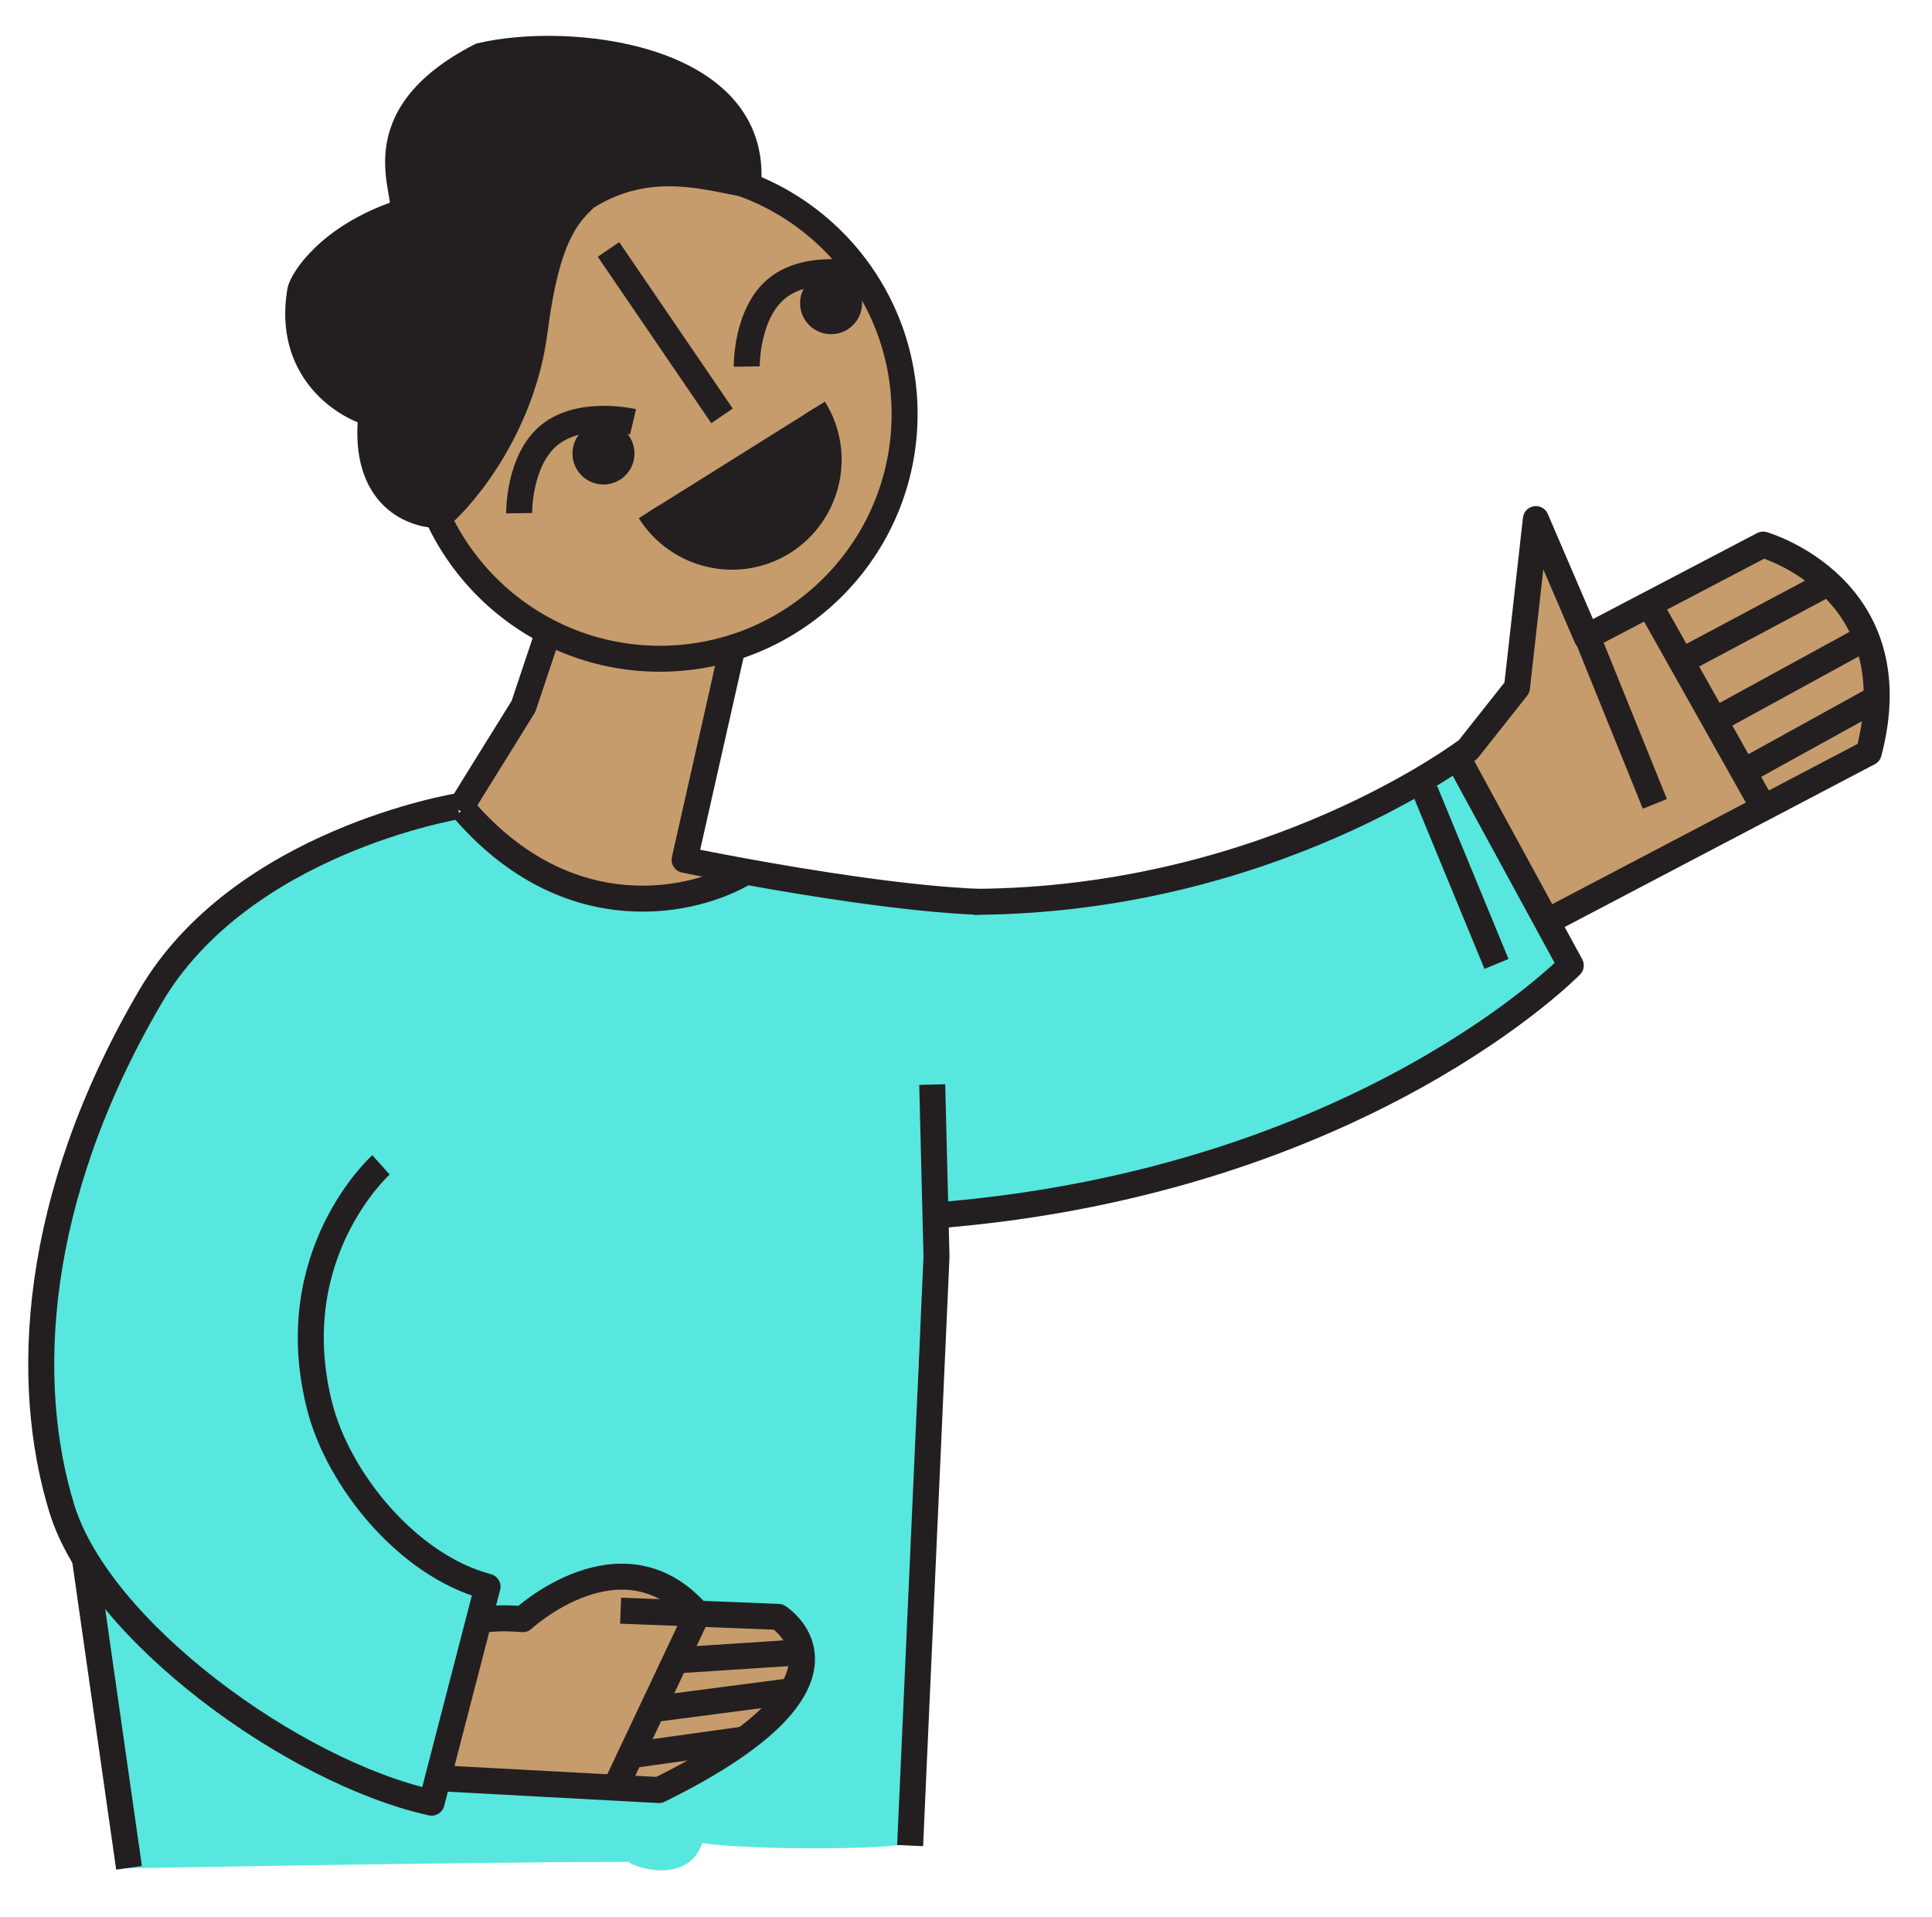 <svg width="244" height="242" viewBox="0 0 244 242" fill="none" xmlns="http://www.w3.org/2000/svg">
<path d="M182.5 96C143 117 116 114.5 93.301 110.841C80.904 119.106 64.211 108.485 57.414 102.141C48.061 103.663 36.117 110.025 31.314 113.016C10.235 130.705 4.507 158.241 6.723 182.236L7.014 183.504C11.477 202.901 14.611 216.519 15.689 235.898C16.975 235.898 59.118 235.105 79.426 235.081C79.693 235.649 86.831 238.161 88.698 232.711C94.316 233.617 113.162 233.581 114.467 232.711C115.772 231.841 114.417 174.913 117.498 153.525C161 147.5 177 137 198 122.5C192.834 114.162 184.022 98.175 182.5 96Z" fill="#57E7DF"/>
<path fill-rule="evenodd" clip-rule="evenodd" d="M111.339 42.437C110.742 38.463 107.569 33.983 105.661 31.752C102.212 27.635 95.18 22.681 89.5 23.392C88.436 23.56 85.288 21.268 84.811 22.134C83.043 22.605 79.189 20.501 79.372 22.134C77.578 21.609 74.53 24.952 72.829 25.279C69.855 25.993 71.282 27.547 70.28 30.208C69.498 30.298 69.71 33.05 69.005 33.352C65.975 31.789 64.528 33.127 61.447 35.269C57.247 38.222 54.826 43.98 54.599 49.185C53.492 50.494 52.886 51.934 52.783 53.503C51.523 60.158 55.269 67.615 59.66 72.35C62.295 75.204 65.702 77.613 69.302 79.162C69.374 79.231 69.517 79.228 69.59 79.297C69.385 79.658 69.251 80.018 69.047 80.379C68.362 81.464 67.891 82.615 67.35 83.768C66.946 84.704 66.542 85.64 66.136 86.505C65.463 88.089 64.861 89.67 64.259 91.252C64.79 89.863 65.184 91 64.534 91.629C63.169 91.164 65.621 92.923 64.259 92.601C63.114 92.344 64.587 94.174 63.389 94.702C62.965 94.855 61.94 96.411 62.023 96.908C62.118 97.831 59.72 98.596 60.448 99.219C60.445 101.996 58.037 98.814 59.732 101.122C60.307 107.091 67.659 110.612 72.823 112.051C76.266 113.034 82.414 113.95 87.014 112.768C87.157 112.764 87.299 112.761 87.37 112.759C90.287 112.615 93.098 112.654 94.451 109.771C94.873 109.547 86.669 108.863 87.014 108.428C87.499 107.846 87.952 106.072 87.37 105.588C86.278 104.618 89.234 103.721 88.213 102.749C88.048 101.828 89.61 101.56 88.661 100.658C88.078 100.102 89.9 99.541 89.109 99.276C88.232 99.812 89.108 98.308 89.653 98.529C89.929 98.166 89.314 97.689 89.446 97.259C89.51 96.972 90.319 96.66 90.383 96.374C90.372 95.947 90.292 95.593 90.141 95.24C90.139 95.169 90.139 95.169 90.138 95.098C91.571 92.57 91.925 89.641 92.28 86.712C92.606 85.493 92.859 84.204 93.185 82.986C94.443 82.029 95.554 80.862 96.232 79.491C100.59 80.024 104.557 76.294 107.041 73.027C108.281 71.358 109.168 69.769 109.697 68.118C112.24 64.423 113.957 58.967 113.625 54.203C113.877 49.995 113.483 45.589 111.339 42.437Z" fill="#C69C6D"/>
<path fill-rule="evenodd" clip-rule="evenodd" d="M84.111 83.166C101.172 82.743 114.66 68.57 114.237 51.508C113.815 34.447 99.641 20.959 82.58 21.382C65.518 21.805 52.03 35.978 52.453 53.04C52.876 70.101 67.05 83.589 84.111 83.166Z" stroke="#231F20" stroke-width="3.281" stroke-linejoin="round"/>
<path d="M92.69 80.967L86.46 108.565C86.46 108.565 89.566 109.214 94.22 110.061M123.693 113.877C114.48 113.505 102.119 111.498 94.22 110.061M117.735 136.941L118.274 158.701L114.943 233.033M94.22 110.061C87.894 113.906 71.898 117.709 58.519 102.166" stroke="#231F20" stroke-width="3.281" stroke-linejoin="round"/>
<path d="M69.515 79.021L66.112 89.187L57.974 102.3" stroke="#231F20" stroke-width="3.281" stroke-linejoin="round"/>
<path d="M65.565 64.8C65.565 64.8 65.469 58.036 69.45 54.875C73.431 51.714 79.951 53.261 79.951 53.261" stroke="#231F20" stroke-width="3.281" stroke-linejoin="round"/>
<path fill-rule="evenodd" clip-rule="evenodd" d="M76.313 61.176C78.475 61.123 80.184 59.326 80.131 57.164C80.077 55.002 78.281 53.293 76.119 53.346C73.957 53.4 72.248 55.196 72.301 57.358C72.355 59.52 74.151 61.23 76.313 61.176Z" fill="#231F20"/>
<path d="M94.308 46.281C94.308 46.281 94.212 39.518 98.193 36.356C102.174 33.195 108.694 34.743 108.694 34.743" stroke="#231F20" stroke-width="3.281" stroke-linejoin="round"/>
<path fill-rule="evenodd" clip-rule="evenodd" d="M105.056 42.195C107.219 42.141 108.928 40.345 108.874 38.183C108.821 36.021 107.025 34.311 104.862 34.365C102.7 34.419 100.991 36.215 101.045 38.377C101.098 40.539 102.894 42.248 105.056 42.195Z" fill="#231F20"/>
<path d="M76.848 31.496L91.186 52.508" stroke="#231F20" stroke-width="3.281" stroke-linejoin="round"/>
<path fill-rule="evenodd" clip-rule="evenodd" d="M98.136 215.346C98.463 214.885 98.576 214.434 98.605 213.97C99.951 212.985 100.944 211.52 100.632 209.682C100.556 209.074 100.336 208.571 100.019 208.138C99.847 207.6 99.543 207.085 99.095 206.675C99.038 206.495 98.884 206.386 98.731 206.277C96.178 204.604 93.896 203.839 91.101 204.557C89.562 203.765 88.543 203.318 86.748 203.083C86.964 200.858 83.026 199.841 80.289 199.631C79.393 198.811 77.962 198.972 76.624 199.362C75.285 199.751 74.04 200.368 72.851 201.164C71.801 201.342 70.748 201.818 69.799 202.438C69.105 202.799 68.48 203.256 67.891 203.762C67.497 203.828 67.138 203.943 66.789 204.273C65.741 205.261 65.28 204.552 65.502 205.865C65.454 205.9 63.636 205.572 63.312 205.701C63.049 205.746 62.255 199.473 60.755 204.557C59.501 206.877 60.796 208.356 59.98 210.871C58.931 212.12 58.92 214.716 58.395 215.346C56.933 218.187 57.545 221.263 55.999 224.091C55.647 224.718 57.14 225.871 57.796 225.76C58.798 225.617 59.752 225.509 60.754 225.366C61.302 225.408 61.862 225.367 62.409 225.409C62.62 225.697 62.94 225.832 63.369 225.813C67.957 225.628 72.509 225.396 77.096 225.211C78.037 225.186 78.648 225.622 79.59 225.597C79.922 225.649 80.562 225.581 80.86 225.585C81.176 226.017 81.686 225.836 82.368 225.558C82.775 225.408 83.194 225.175 83.566 224.977C83.732 225.003 83.947 224.993 84.126 224.936C87.315 224.151 90.156 222.589 92.492 220.436C94.852 219.225 96.742 217.473 98.136 215.346Z" fill="#C69C6D"/>
<path d="M88.082 203.72C78.515 192.866 66.029 204.44 66.029 204.44C62.978 204.2 62.356 204.44 61.143 204.44" stroke="#231F20" stroke-width="3.281" stroke-linejoin="round"/>
<path d="M78.38 203.37L98.284 204.15C98.284 204.15 111.266 212.21 83.225 226.019L55.118 224.507" stroke="#231F20" stroke-width="3.281" stroke-linejoin="round"/>
<path d="M77.616 225.918L88.069 203.805" stroke="#231F20" stroke-width="3.281" stroke-linejoin="round"/>
<path d="M85.762 209.625L101.256 208.615" stroke="#231F20" stroke-width="3.281" stroke-linejoin="round"/>
<path d="M82.331 215.825L99.507 213.584" stroke="#231F20" stroke-width="3.281" stroke-linejoin="round"/>
<path d="M79.644 221.63L93.97 219.63" stroke="#231F20" stroke-width="3.281" stroke-linejoin="round"/>
<path fill-rule="evenodd" clip-rule="evenodd" d="M102.913 51.505C106.547 57.326 104.741 64.921 98.991 68.553C93.169 72.188 85.575 70.381 81.942 64.631" fill="#231F20"/>
<path d="M102.913 51.505C106.547 57.326 104.741 64.921 98.991 68.553C93.169 72.188 85.575 70.381 81.942 64.631" stroke="#231F20" stroke-width="3" stroke-linejoin="round"/>
<path d="M48.117 147.081C48.117 147.081 35.503 158.375 40.366 177.545C42.724 186.839 51.508 197.696 61.574 200.346L54.508 227.613C37.056 223.749 12.549 205.914 7.809 190.478C2.907 174.517 4.038 151.418 18.974 125.885C30.461 106.247 57.831 101.8 57.831 101.8" stroke="#231F20" stroke-width="3.281" stroke-linejoin="round"/>
<path d="M10.688 196.577L16.296 235.838" stroke="#231F20" stroke-width="3.28"/>
<path fill-rule="evenodd" clip-rule="evenodd" d="M234.006 80.085C233.891 79.861 233.768 79.707 233.645 79.553C233.652 79.484 233.591 79.406 233.591 79.406C233.622 79.129 233.584 78.844 233.407 78.543C232.385 76.393 230.961 74.689 229.144 73.362C227.928 72.313 226.542 71.525 224.987 71C224.917 70.992 224.856 70.915 224.786 70.907C224.486 70.452 223.886 70.174 223.169 70.305C222.815 70.335 222.53 70.373 222.314 70.419C222.052 70.249 221.759 70.357 221.589 70.619C221.227 70.718 220.934 70.826 220.426 70.98C219.986 71.141 219.747 71.395 219.639 71.734C217.088 73.203 214.536 74.671 211.923 76.063C207.984 78.008 204.107 80.03 200.291 82.129C198.746 79.007 196.83 76.055 195.802 72.71C195.74 72.633 195.686 72.486 195.617 72.479C195.448 72.109 195.279 71.739 195.04 71.361C194.633 70.613 193.631 70.782 193.399 71.598C192.772 74.687 192.868 78.208 193.057 81.528C192.107 83.738 191.635 86.072 191.578 88.453C190.445 89.168 189.32 89.814 188.133 90.383C188.055 90.444 187.986 90.436 187.909 90.498C187.03 90.821 187.534 92.4 186.717 92.799C186.046 93.145 184.929 93.699 185.344 94.377C186.129 95.518 184.862 94.805 185.5 96C185.069 95.46 185.853 96.937 186.068 97.522C187.298 100.328 188.458 103.126 189.696 105.862C190.718 108.013 191.509 110.348 192.755 112.383C193.446 114.356 194.284 116.275 195.43 117.948C195.492 118.025 195.484 118.095 195.538 118.241C195.691 118.75 196.076 119.074 196.492 119.12C196.499 119.683 194.543 117.466 195.229 116.981C195.46 116.797 197.224 115.899 197.378 115.776C199.375 114.245 200.689 114.738 202.747 113.284C202.824 113.223 203.353 112.85 203.438 112.719C203.727 112.274 203.921 112.33 204.153 112.146C206.572 111.855 207.437 109.965 209.487 108.58C210.852 107.68 213.017 107.065 214.39 106.096C216.872 104.619 220.22 104.723 222.58 103.093C226.642 101.302 230.566 98.864 234.097 96.171C234.667 96.095 235.261 95.81 235.539 95.21C235.546 95.14 235.554 95.071 235.631 95.009C236.094 94.64 236.233 94.024 236.149 93.523C237.163 88.863 235.843 84.362 234.006 80.085Z" fill="#C69C6D"/>
<path d="M179.979 99.847L188.999 121.709" stroke="#231F20" stroke-width="3.281" stroke-linejoin="round"/>
<path d="M195.443 116.331L236.012 95.04C241.511 74.175 222.673 68.762 222.673 68.762L200.372 80.441L193.971 65.543L191.583 86.826L185.408 94.626C185.408 94.626 160.549 113.68 123 113.87" stroke="#231F20" stroke-width="3.281" stroke-linejoin="round"/>
<path d="M208.278 76.274L223.026 102.499" stroke="#231F20" stroke-width="3.281" stroke-linejoin="round"/>
<path d="M200.5 80.5L209 101.5" stroke="#231F20" stroke-width="3.281" stroke-linejoin="round"/>
<path d="M212.384 83.474L230.453 73.848" stroke="#231F20" stroke-width="3.281" stroke-linejoin="round"/>
<path d="M216.451 91.021L235.299 80.71" stroke="#231F20" stroke-width="3.281" stroke-linejoin="round"/>
<path d="M219.927 97.589L236.315 88.546" stroke="#231F20" stroke-width="3.281" stroke-linejoin="round"/>
<path d="M184 95.5L198.381 121.897C198.381 121.897 172 149 118.802 153.418" stroke="#231F20" stroke-width="3.281" stroke-linejoin="round"/>
<path d="M74.098 25.014C82.262 19.839 89.996 22.813 94.616 23.439C96.062 6.932 71.898 4.237 60.628 6.932C45.098 14.897 51.719 24.655 50.659 26.692C41.515 29.687 38.005 35.316 37.766 36.753C36.129 46.585 43.078 51.214 46.758 52.3C45.601 62.96 52.299 65.326 55.792 65.177C59.125 62.287 66.165 53.555 67.668 41.751C69.172 29.946 71.725 27.232 74.098 25.014Z" fill="#231F20" stroke="#231F20" stroke-width="3"/>
</svg>
